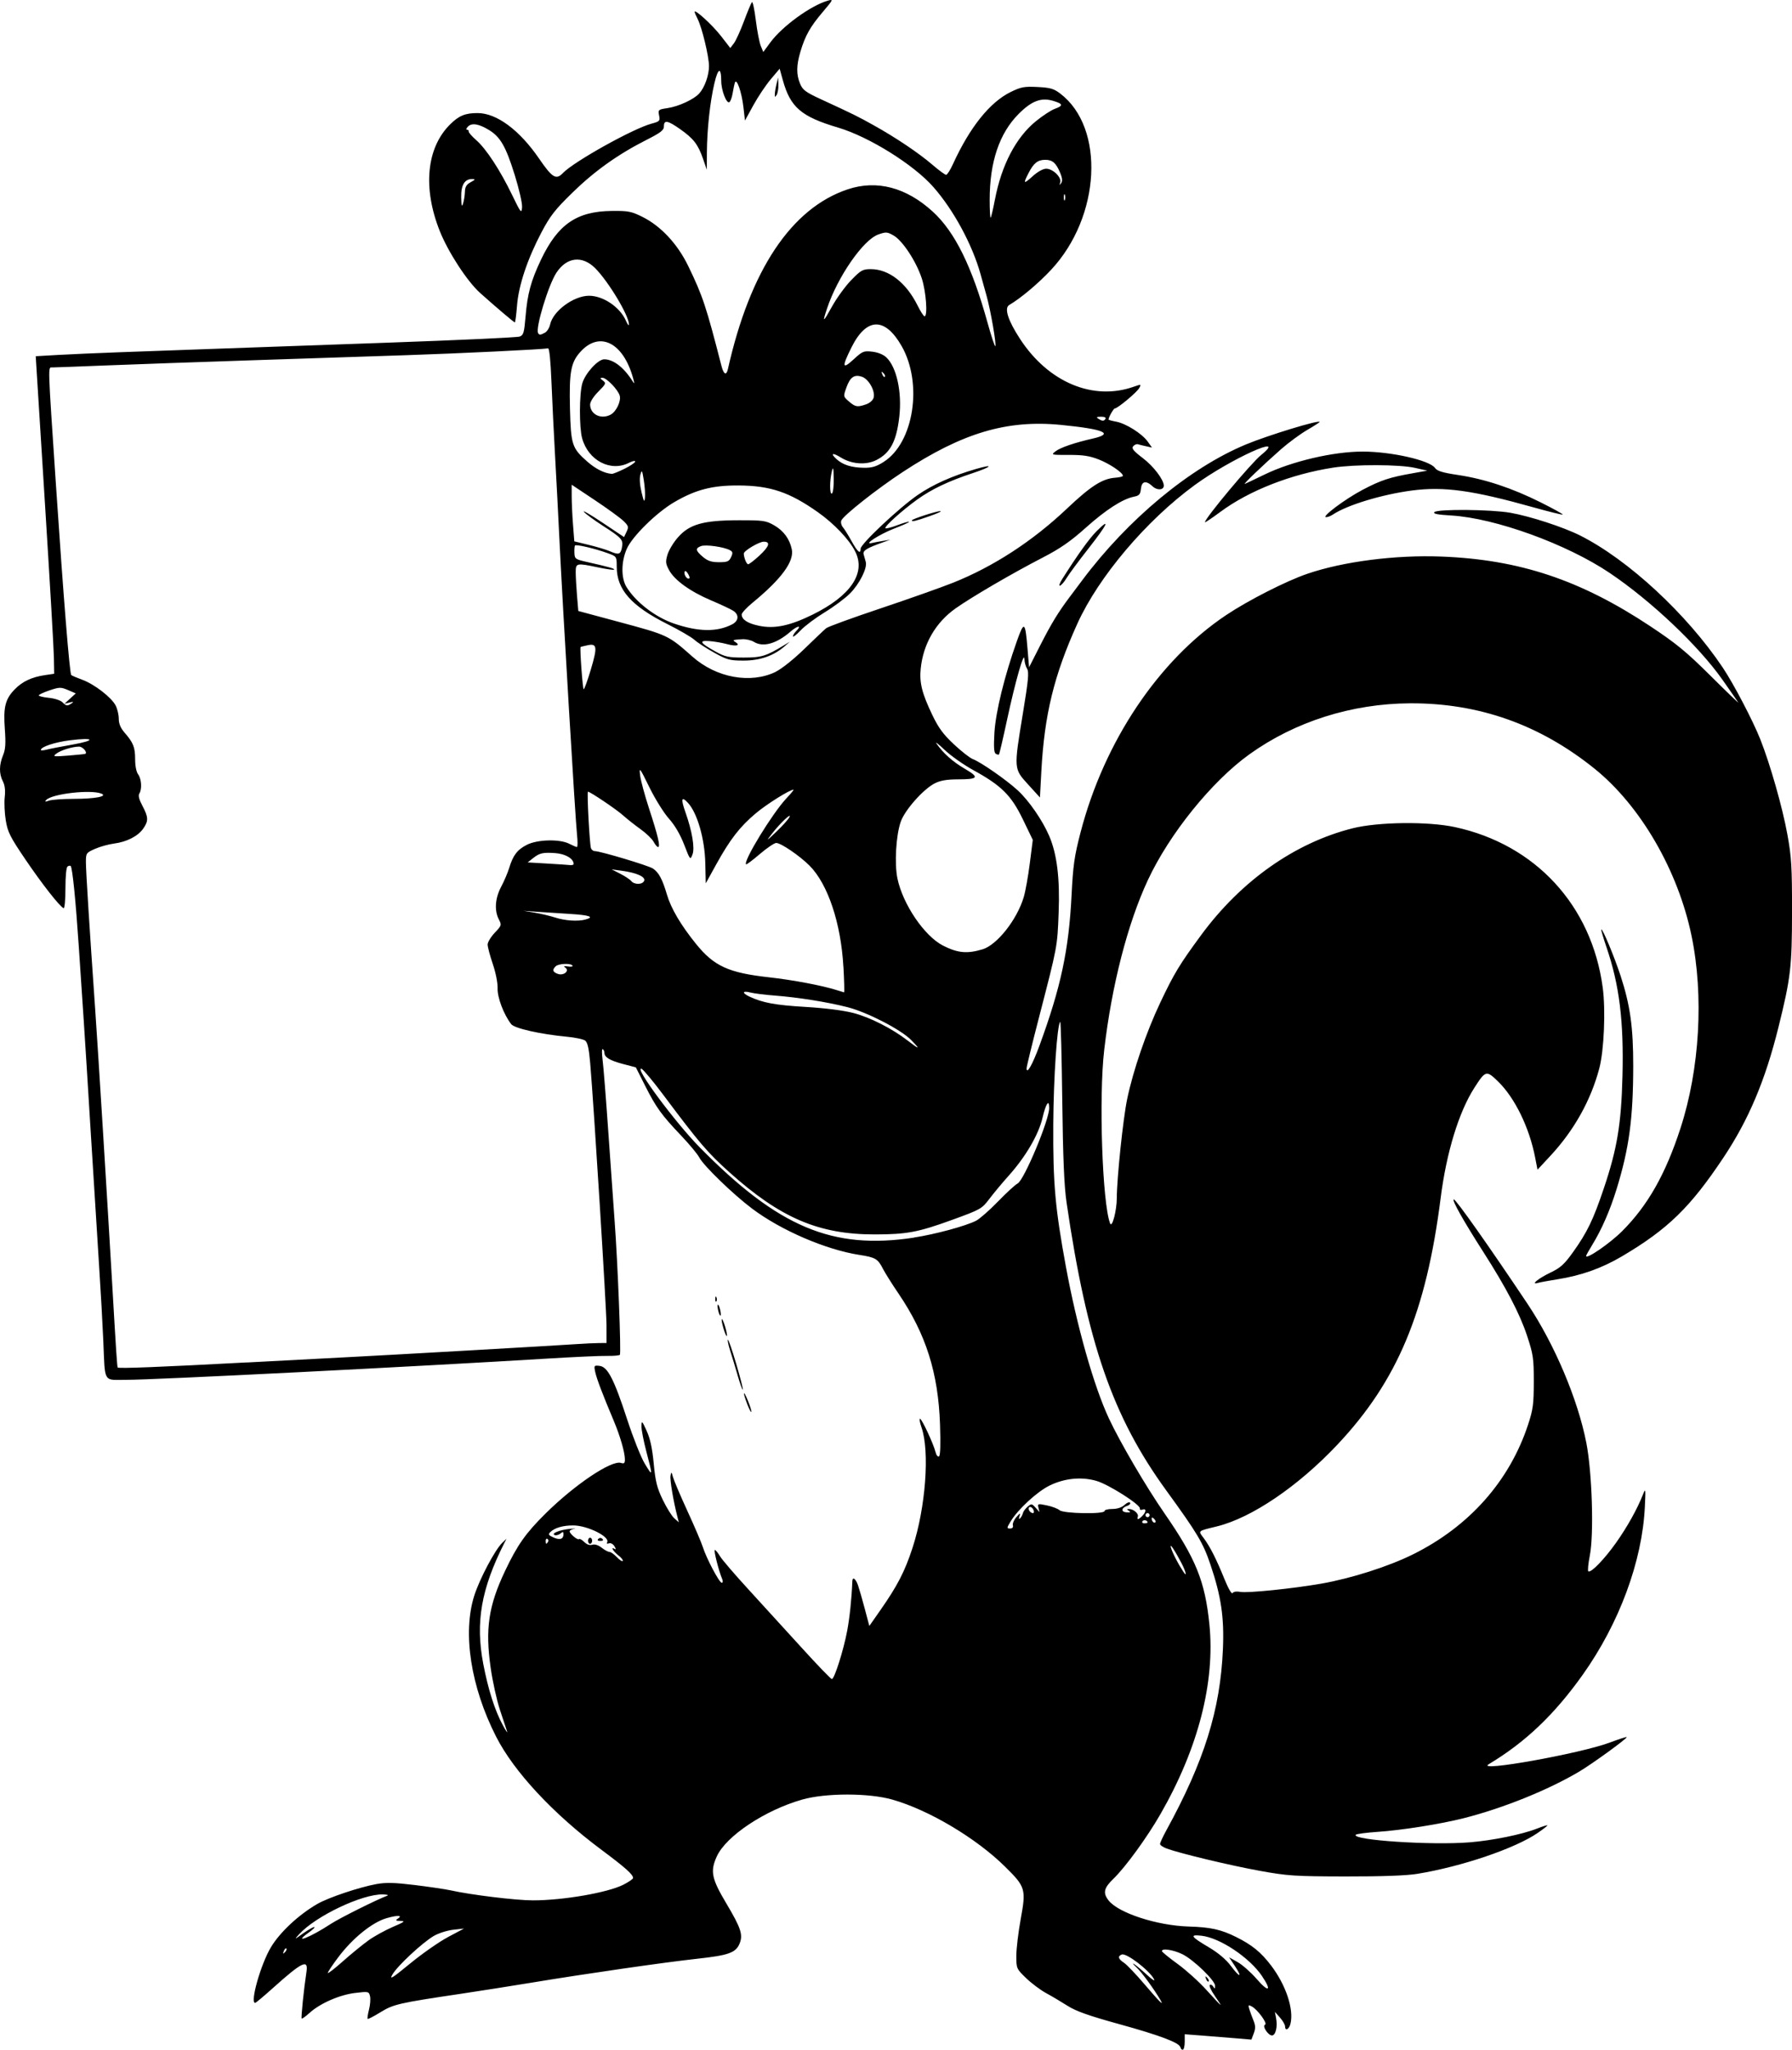 <?xml version="1.0" encoding="UTF-8" standalone="no"?>
<!-- Created with Inkscape (http://www.inkscape.org/) -->

<svg
   width="56.825mm"
   height="65.008mm"
   viewBox="0 0 56.825 65.008"
   version="1.1"
   id="svg2632"
   xml:space="preserve"
   inkscape:version="1.2 (dc2aedaf03, 2022-05-15)"
   sodipodi:docname="Cartoon skunk holding blank sign.svg"
   xmlns:inkscape="http://www.inkscape.org/namespaces/inkscape"
   xmlns:sodipodi="http://sodipodi.sourceforge.net/DTD/sodipodi-0.dtd"
   xmlns="http://www.w3.org/2000/svg"
   xmlns:svg="http://www.w3.org/2000/svg"
   xmlns:rdf="http://www.w3.org/1999/02/22-rdf-syntax-ns#"
   xmlns:cc="http://creativecommons.org/ns#"
   xmlns:dc="http://purl.org/dc/elements/1.1/"><title
     id="title2652">Cartoon skunk holding blank sign</title><sodipodi:namedview
     id="namedview2634"
     pagecolor="#ffffff"
     bordercolor="#666666"
     borderopacity="1.0"
     inkscape:showpageshadow="2"
     inkscape:pageopacity="0.0"
     inkscape:pagecheckerboard="0"
     inkscape:deskcolor="#d1d1d1"
     inkscape:document-units="mm"
     showgrid="false"
     inkscape:zoom="0.69041105"
     inkscape:cx="433.07534"
     inkscape:cy="587.33127"
     inkscape:window-width="1920"
     inkscape:window-height="991"
     inkscape:window-x="-9"
     inkscape:window-y="-9"
     inkscape:window-maximized="1"
     inkscape:current-layer="layer1" /><defs
     id="defs2629" /><g
     inkscape:label="Lager 1"
     inkscape:groupmode="layer"
     id="layer1"
     transform="translate(9.488,7.019)"><path
       style="fill:#000000;stroke-width:0.065"
       d="m 27.94,57.908 c 0,-0.139 -0.624,-0.377 -1.946,-0.742 -0.955,-0.263 -1.36,-0.407 -1.629,-0.578 -0.197,-0.125 -0.503,-0.307 -0.682,-0.404 -0.178,-0.097 -0.464,-0.311 -0.634,-0.476 -0.304,-0.294 -0.309,-0.306 -0.309,-0.704 0,-0.223 0.063,-0.75 0.14,-1.173 0.173,-0.945 0.152,-1.016 -0.499,-1.658 -0.918,-0.906 -2.414,-1.795 -3.573,-2.125 -0.748,-0.213 -2.112,-0.213 -2.859,-5.2e-5 -1.181,0.336 -2.411,1.155 -2.706,1.8 -0.215,0.471 -0.168,0.704 0.297,1.486 0.469,0.788 0.54,1.002 0.423,1.283 -0.119,0.288 -0.349,0.37 -1.34,0.478 -1.028,0.112 -3.535,0.474 -5.253,0.758 -0.643,0.106 -1.652,0.265 -2.242,0.353 -1.972,0.293 -2.14,0.332 -2.552,0.586 -0.209,0.129 -0.392,0.224 -0.406,0.21 -0.014,-0.014 0.006,-0.148 0.044,-0.297 0.038,-0.15 0.052,-0.341 0.031,-0.425 -0.037,-0.148 -0.051,-0.151 -0.473,-0.1 -0.494,0.059 -1.113,0.331 -1.447,0.635 -0.122,0.111 -0.233,0.19 -0.247,0.176 -0.024,-0.024 0.07,-0.944 0.153,-1.487 0.062,-0.407 -0.144,-0.307 -1.059,0.515 -0.291,0.262 -0.547,0.476 -0.569,0.476 -0.17,0 0.177,-1.226 0.501,-1.766 0.285,-0.476 0.883,-1.033 1.475,-1.374 0.349,-0.201 1.327,-0.529 1.871,-0.628 0.305,-0.055 0.571,-0.048 1.225,0.032 0.46,0.057 0.961,0.131 1.115,0.165 0.656,0.146 2.079,0.32 2.62,0.32 0.958,0 2.371,-0.244 2.868,-0.496 0.17,-0.086 0.309,-0.182 0.309,-0.213 0,-0.112 -0.239,-0.325 -1.018,-0.906 C 8.046,50.492 6.808,49.161 6.244,48.052 5.44,46.475 5.175,44.765 5.551,43.582 5.719,43.052 6.208,42.128 6.439,41.905 l 0.135,-0.13 -0.066,0.13 c -0.738,1.458 -0.924,2.522 -0.672,3.838 0.157,0.82 0.367,1.477 0.621,1.947 0.096,0.178 0.157,0.266 0.134,0.194 C 6.567,47.812 6.466,47.505 6.365,47.202 6.264,46.898 6.132,46.298 6.071,45.869 5.895,44.637 6.004,43.901 6.525,42.803 c 0.391,-0.826 0.655,-1.201 1.282,-1.822 0.93,-0.921 2.096,-1.704 2.396,-1.609 0.1,0.032 0.126,0.009 0.125,-0.111 C 10.327,39.037 10.176,38.515 9.975,38.038 9.622,37.201 9.432,36.702 9.387,36.49 c -0.044,-0.208 -0.039,-0.215 0.139,-0.195 0.256,0.029 0.457,0.42 0.876,1.704 0.185,0.568 0.435,1.195 0.554,1.393 0.259,0.43 0.261,0.414 0.053,-0.376 -0.089,-0.338 -0.159,-0.703 -0.156,-0.812 0.005,-0.184 0.017,-0.173 0.164,0.15 0.112,0.245 0.179,0.553 0.225,1.04 0.055,0.573 0.104,0.77 0.288,1.15 0.122,0.252 0.286,0.516 0.365,0.585 l 0.143,0.126 -0.042,-0.162 c -0.127,-0.487 -0.245,-1.181 -0.222,-1.312 0.024,-0.139 0.03,-0.135 0.08,0.045 0.03,0.107 0.235,0.59 0.457,1.072 0.222,0.483 0.44,0.994 0.486,1.137 0.115,0.363 0.524,1.137 0.601,1.137 0.036,0 0.043,-0.05 0.016,-0.114 -0.109,-0.256 -0.279,-0.926 -0.235,-0.926 0.026,0 0.099,0.089 0.164,0.198 0.064,0.109 0.473,0.585 0.908,1.059 0.435,0.474 1.194,1.306 1.687,1.849 0.493,0.543 0.922,0.988 0.953,0.988 0.08,0 0.368,-0.908 0.485,-1.527 0.08,-0.424 0.144,-1.04 0.164,-1.576 0.006,-0.154 0.107,-0.081 0.18,0.13 0.04,0.116 0.138,0.454 0.216,0.75 l 0.143,0.539 0.354,-0.507 c 0.538,-0.77 0.771,-1.221 1.015,-1.969 0.417,-1.277 0.55,-3.059 0.286,-3.818 -0.053,-0.152 -0.075,-0.276 -0.048,-0.276 0.057,0 0.43,0.801 0.492,1.056 0.024,0.098 0.073,0.16 0.11,0.137 0.043,-0.027 0.054,-0.387 0.032,-1.023 C 20.263,36.513 19.873,35.284 19.009,34.009 18.802,33.705 18.581,33.352 18.515,33.225 18.348,32.898 18.277,32.855 17.767,32.776 16.697,32.61 15.278,31.998 14.358,31.305 13.756,30.852 12.824,29.949 12.687,29.687 12.632,29.58 12.377,29.273 12.123,29.005 11.489,28.339 11.319,28.104 10.973,27.419 l -0.298,-0.591 -0.398,-0.104 C 9.855,26.614 9.679,26.509 9.679,26.369 c 0,-0.047 -0.024,-0.101 -0.054,-0.119 -0.03,-0.018 -0.032,0.134 -0.005,0.337 0.027,0.204 0.11,1.248 0.184,2.32 0.074,1.072 0.163,2.33 0.198,2.794 0.099,1.334 0.212,4.198 0.166,4.243 -0.023,0.023 -0.208,0.038 -0.412,0.034 -0.204,-0.004 -1.043,0.034 -1.865,0.084 -4.21,0.257 -12.472,0.675 -13.37,0.675 -0.749,7.37e-4 -0.675,0.126 -0.733,-1.234 -0.022,-0.518 -0.082,-1.586 -0.133,-2.372 -0.051,-0.786 -0.167,-2.642 -0.258,-4.123 -0.09,-1.481 -0.193,-3.119 -0.228,-3.639 -0.035,-0.52 -0.107,-1.604 -0.161,-2.408 -0.096,-1.437 -0.2,-2.464 -0.255,-2.519 -0.015,-0.015 -0.059,-0.009 -0.097,0.015 -0.042,0.026 -0.069,0.303 -0.069,0.694 0,0.358 -0.026,0.642 -0.057,0.63 -0.119,-0.045 -0.685,-0.767 -1.215,-1.549 -0.483,-0.713 -0.559,-0.864 -0.62,-1.235 -0.038,-0.232 -0.053,-0.565 -0.033,-0.739 0.024,-0.213 0.005,-0.376 -0.059,-0.5 -0.123,-0.237 -0.121,-0.523 0.005,-0.825 0.078,-0.188 0.091,-0.369 0.057,-0.833 -0.051,-0.695 0.013,-0.95 0.316,-1.261 0.241,-0.248 0.541,-0.388 0.957,-0.449 l 0.292,-0.043 -0.009,-0.518 C -7.784,13.544 -7.909,11.395 -8.056,9.054 -8.203,6.713 -8.331,4.68 -8.339,4.537 l -0.016,-0.26 0.715,-0.041 c 0.393,-0.022 1.256,-0.06 1.917,-0.084 0.661,-0.024 1.948,-0.07 2.859,-0.103 C -1.952,4.017 0.607,3.925 2.823,3.847 5.039,3.769 6.914,3.682 6.99,3.654 7.111,3.611 7.134,3.534 7.176,3.034 7.238,2.29 7.347,1.888 7.672,1.206 8.203,0.094 8.801,-0.317 9.906,-0.33 c 0.526,-0.006 0.624,0.013 0.975,0.187 0.588,0.293 1.114,0.857 1.455,1.56 0.458,0.945 0.569,1.278 1.054,3.168 0.071,0.275 0.156,0.315 0.205,0.097 0.703,-3.136 2.011,-5.099 3.798,-5.697 0.921,-0.308 1.857,-0.063 2.698,0.708 0.705,0.646 1.242,1.738 1.741,3.538 0.116,0.417 0.224,0.744 0.241,0.727 C 22.116,3.918 21.924,2.814 21.796,2.36 21.741,2.164 21.655,1.857 21.606,1.678 21.346,0.741 20.751,-0.36 20.109,-1.089 19.485,-1.799 18.066,-2.683 17.088,-2.973 15.921,-3.319 15.576,-3.614 15.337,-4.473 l -0.102,-0.367 -0.283,0.335 c -0.155,0.184 -0.403,0.554 -0.55,0.822 l -0.267,0.487 -0.049,-0.428 c -0.054,-0.471 -0.216,-0.936 -0.27,-0.775 -0.018,0.054 -0.05,0.206 -0.072,0.339 -0.022,0.133 -0.069,0.259 -0.104,0.281 -0.09,0.056 -0.256,-0.374 -0.257,-0.666 -0.002,-0.458 -0.101,-0.428 -0.217,0.067 -0.139,0.588 -0.233,1.46 -0.238,2.189 l -0.003,0.552 -0.12,-0.348 c -0.157,-0.453 -0.3,-0.639 -0.721,-0.936 -0.401,-0.282 -0.519,-0.303 -0.519,-0.093 0,0.124 -0.099,0.201 -0.557,0.433 -0.898,0.455 -1.64,0.984 -2.341,1.668 C 8.112,-0.372 7.958,-0.174 7.681,0.351 7.234,1.2 6.955,2.037 6.906,2.682 6.883,2.97 6.853,3.205 6.838,3.205 6.81,3.205 6.246,2.727 5.74,2.274 5.33,1.908 4.725,0.98 4.457,0.307 3.914,-1.056 4.035,-2.324 4.779,-3.068 c 0.284,-0.284 0.485,-0.367 0.883,-0.365 0.604,0.003 1.327,0.541 1.95,1.451 0.412,0.602 0.536,0.676 0.75,0.451 0.341,-0.359 2.221,-1.408 2.807,-1.566 0.263,-0.071 0.278,-0.087 0.243,-0.262 -0.036,-0.18 -0.027,-0.188 0.269,-0.232 0.345,-0.05 0.835,-0.276 1.002,-0.462 0.174,-0.192 0.311,-0.576 0.311,-0.869 0,-0.306 -0.223,-1.232 -0.362,-1.5 -0.051,-0.099 -0.093,-0.199 -0.093,-0.221 0,-0.099 0.569,0.422 0.837,0.768 l 0.294,0.379 0.114,-0.15 c 0.063,-0.082 0.207,-0.398 0.32,-0.702 0.113,-0.304 0.227,-0.575 0.252,-0.603 0.025,-0.028 0.08,0.229 0.123,0.571 0.042,0.342 0.113,0.709 0.157,0.816 l 0.08,0.194 0.227,-0.308 c 0.377,-0.51 1.279,-1.165 1.819,-1.32 0.182,-0.052 0.174,-0.036 -0.162,0.361 -0.399,0.47 -0.556,0.751 -0.707,1.259 -0.13,0.438 -0.132,0.722 -0.009,1.017 0.082,0.196 0.177,0.266 0.666,0.492 1.036,0.478 1.151,0.534 1.675,0.827 0.706,0.394 1.42,0.875 1.861,1.253 0.201,0.173 0.394,0.314 0.428,0.314 0.034,0 0.132,-0.154 0.217,-0.341 0.534,-1.168 1.171,-1.963 1.831,-2.286 0.327,-0.16 0.431,-0.179 0.851,-0.158 0.404,0.02 0.516,0.053 0.72,0.208 1.428,1.089 1.282,3.905 -0.29,5.588 -0.401,0.43 -0.966,0.905 -1.327,1.116 -0.167,0.097 -0.042,0.49 0.344,1.08 0.897,1.373 2.313,1.967 3.601,1.513 0.237,-0.083 0.243,-0.082 0.177,0.041 -0.07,0.132 -0.687,0.647 -0.774,0.647 -0.041,0 -0.2,0.281 -0.2,0.353 0,0.012 0.11,0.042 0.244,0.067 0.307,0.056 0.821,0.38 0.998,0.63 l 0.136,0.191 -0.185,-0.041 c -0.102,-0.022 -0.22,-0.051 -0.262,-0.064 -0.042,-0.013 -0.109,0.016 -0.149,0.064 -0.057,0.068 0.009,0.149 0.303,0.373 0.341,0.259 0.665,0.684 0.668,0.874 0.002,0.144 -0.212,0.159 -0.354,0.025 -0.211,-0.198 -0.347,-0.169 -0.372,0.077 -0.017,0.174 -0.053,0.216 -0.219,0.249 -0.365,0.074 -0.892,0.414 -1.532,0.987 -0.484,0.433 -0.807,0.657 -1.368,0.947 -0.968,0.5 -2.259,1.254 -2.764,1.613 -0.627,0.446 -1.019,1.122 -1.099,1.899 -0.047,0.449 0.038,0.79 0.368,1.478 0.195,0.408 0.349,0.617 0.685,0.93 0.238,0.223 0.506,0.433 0.597,0.467 0.259,0.099 1.048,0.647 1.422,0.988 0.354,0.323 0.789,0.953 1.002,1.45 0.246,0.574 0.341,1.341 0.299,2.43 -0.041,1.087 -0.035,1.053 -0.62,3.314 -0.218,0.84 -0.396,1.57 -0.396,1.622 -0.002,0.216 0.186,-0.112 0.406,-0.713 0.681,-1.855 0.933,-3.037 1.02,-4.777 0.047,-0.94 0.089,-1.236 0.283,-1.982 0.75,-2.889 2.473,-5.463 4.619,-6.898 0.703,-0.47 1.9,-1.079 2.575,-1.31 1.138,-0.389 2.79,-0.602 4.247,-0.546 2.47,0.094 4.406,0.738 6.613,2.2 0.837,0.555 1.151,0.812 1.921,1.577 0.506,0.503 0.903,0.885 0.882,0.85 -0.021,-0.036 -0.244,-0.357 -0.496,-0.715 -0.762,-1.083 -2.262,-2.504 -3.58,-3.392 -1.362,-0.917 -3.631,-1.74 -5.024,-1.822 -0.444,-0.026 -0.586,-0.055 -0.533,-0.108 0.101,-0.101 1.791,-0.086 2.405,0.021 0.625,0.109 1.683,0.454 2.216,0.722 1.527,0.77 3.38,2.486 4.522,4.189 0.344,0.513 0.951,1.672 1.189,2.271 0.314,0.791 0.705,2.164 0.861,3.026 0.128,0.705 0.147,1.028 0.146,2.437 -0.002,1.763 -0.042,2.104 -0.431,3.672 -0.418,1.684 -0.944,2.93 -1.742,4.129 -1.053,1.581 -1.764,2.273 -3.217,3.132 -0.639,0.378 -1.29,0.61 -2.049,0.73 -0.268,0.042 -0.546,0.094 -0.617,0.114 -0.252,0.072 0.009,-0.142 0.402,-0.33 0.311,-0.149 0.435,-0.261 0.711,-0.647 0.448,-0.628 0.641,-1.026 0.977,-2.027 0.421,-1.251 0.551,-2.037 0.589,-3.555 0.044,-1.743 -0.098,-2.888 -0.504,-4.078 -0.103,-0.302 -0.179,-0.559 -0.168,-0.57 0.039,-0.039 0.415,0.866 0.615,1.477 0.302,0.927 0.399,1.62 0.398,2.852 -0.002,1.662 -0.129,2.605 -0.524,3.892 -0.21,0.684 -0.476,1.293 -0.778,1.785 -0.105,0.171 -0.192,0.327 -0.192,0.347 0,0.12 0.756,-0.4 1.143,-0.787 0.813,-0.814 1.375,-1.804 1.849,-3.262 0.611,-1.877 0.745,-4.199 0.352,-6.1 -0.429,-2.077 -1.619,-4.128 -3.075,-5.302 -1.737,-1.4 -3.673,-2.085 -5.855,-2.074 -1.849,0.01 -3.648,0.581 -5.092,1.618 -1.191,0.855 -2.535,2.52 -3.22,3.99 -0.641,1.376 -1.145,3.335 -1.383,5.381 -0.175,1.498 -0.061,4.858 0.186,5.502 0.063,0.163 0.212,-0.402 0.213,-0.806 0.002,-0.629 0.199,-2.514 0.329,-3.137 0.187,-0.9 0.608,-2.126 1.047,-3.052 0.444,-0.936 0.611,-1.211 1.299,-2.147 1.267,-1.722 2.972,-2.924 4.8,-3.385 0.81,-0.204 2.389,-0.223 3.245,-0.039 2.557,0.551 4.341,2.488 4.689,5.09 0.096,0.716 0.042,1.986 -0.108,2.558 -0.265,1.01 -0.799,1.967 -1.549,2.774 l -0.411,0.442 -0.076,-0.39 c -0.183,-0.944 -0.64,-1.882 -1.167,-2.399 -0.377,-0.369 -0.404,-0.363 -0.76,0.193 -0.493,0.768 -0.885,2.053 -1.068,3.492 -0.46,3.628 -1.372,5.804 -3.277,7.826 -1.245,1.321 -2.715,2.318 -3.815,2.589 -0.627,0.154 -0.602,0.132 -0.424,0.37 0.201,0.269 0.4,0.66 0.663,1.309 0.12,0.296 0.227,0.48 0.254,0.437 0.028,-0.046 0.128,-0.061 0.253,-0.038 0.227,0.042 1.657,-0.104 2.556,-0.261 0.947,-0.165 2.137,-0.544 2.912,-0.929 1.781,-0.883 3.059,-2.322 3.648,-4.108 0.16,-0.486 0.182,-0.65 0.183,-1.365 4.91e-4,-0.745 -0.017,-0.866 -0.214,-1.462 -0.23,-0.697 -0.66,-1.52 -1.392,-2.664 -0.631,-0.986 -1.008,-1.657 -0.93,-1.657 0.069,0 1.11,1.475 2.339,3.314 0.855,1.28 1.594,3.026 1.863,4.404 0.184,0.941 0.244,2.899 0.111,3.575 -0.051,0.26 -0.073,0.486 -0.047,0.502 0.086,0.053 0.51,-0.386 0.881,-0.91 0.358,-0.507 0.669,-1.065 0.851,-1.527 0.084,-0.213 0.088,-0.187 0.06,0.389 -0.082,1.727 -0.812,3.698 -1.972,5.329 -0.9,1.265 -1.821,2.141 -2.98,2.835 -0.436,0.261 2.91,-0.338 3.839,-0.687 0.284,-0.107 0.526,-0.185 0.537,-0.174 0.033,0.033 -1.084,0.844 -1.508,1.096 -0.987,0.585 -2.413,1.16 -3.659,1.476 -0.737,0.187 -1.967,0.382 -2.728,0.433 -0.367,0.025 -0.682,0.067 -0.699,0.095 -0.105,0.17 2.398,0.335 3.61,0.238 0.724,-0.058 1.667,-0.25 2.137,-0.435 0.183,-0.072 0.333,-0.118 0.333,-0.103 0,0.016 -0.138,0.123 -0.307,0.239 -0.714,0.491 -2.404,1.066 -3.82,1.298 -0.343,0.056 -1.116,0.084 -2.275,0.082 -1.616,-0.003 -1.831,-0.017 -2.723,-0.179 -0.936,-0.17 -2.497,-0.543 -2.942,-0.704 -0.119,-0.043 -0.216,-0.109 -0.216,-0.146 7e-6,-0.037 0.088,-0.229 0.196,-0.426 1.204,-2.197 1.714,-3.826 1.797,-5.743 0.044,-1.014 -0.054,-1.682 -0.396,-2.694 -0.233,-0.688 -0.411,-0.987 -1.402,-2.351 -1.699,-2.339 -2.508,-4.675 -3.16,-9.131 -0.076,-0.52 -0.113,-1.403 -0.136,-3.238 -0.017,-1.387 -0.046,-2.508 -0.065,-2.49 -0.098,0.098 -0.211,1.762 -0.22,3.25 -0.011,1.872 0.059,2.661 0.402,4.524 0.348,1.89 0.886,3.785 1.362,4.804 0.355,0.76 1.181,2.17 1.765,3.013 0.993,1.434 1.285,2.156 1.422,3.52 0.184,1.836 -0.356,3.932 -1.552,6.014 -0.425,0.741 -1.112,1.685 -1.492,2.051 -0.304,0.293 -0.339,0.451 -0.152,0.688 0.313,0.398 1.537,0.796 2.54,0.826 0.695,0.021 1.021,0.093 1.501,0.331 0.504,0.25 0.789,0.482 1.108,0.901 0.476,0.626 0.732,1.397 0.616,1.858 -0.045,0.178 -0.17,0.233 -0.17,0.074 0,-0.052 -0.073,-0.176 -0.161,-0.276 l -0.161,-0.182 0.039,0.209 c 0.05,0.266 -0.017,0.539 -0.132,0.539 -0.123,0 -0.321,-0.307 -0.219,-0.341 0.091,-0.03 -0.234,-0.478 -0.42,-0.578 -0.112,-0.06 -0.121,-0.051 -0.08,0.084 0.026,0.083 0.085,0.246 0.132,0.36 0.066,0.162 0.069,0.252 0.01,0.408 l -0.075,0.199 -0.456,-0.039 c -0.251,-0.021 -0.727,-0.06 -1.058,-0.085 l -0.601,-0.046 v 0.246 c 0,0.135 -0.029,0.246 -0.065,0.246 -0.036,0 -0.065,-0.037 -0.065,-0.082 z m 1.092,-1.64 c -0.113,-0.16 -0.184,-0.313 -0.158,-0.339 0.026,-0.026 0.075,-0.005 0.108,0.048 0.05,0.079 0.061,0.075 0.061,-0.023 0.002,-0.169 -0.691,-0.836 -1.043,-1.006 -0.289,-0.139 -0.65,-0.192 -0.642,-0.094 0.002,0.027 0.226,0.21 0.497,0.406 0.271,0.197 0.683,0.569 0.917,0.829 0.233,0.259 0.433,0.471 0.444,0.471 0.011,0 -0.072,-0.131 -0.185,-0.291 z m -0.275,-0.534 c -0.035,-0.093 -0.028,-0.1 0.036,-0.036 0.044,0.044 0.064,0.097 0.044,0.117 -0.02,0.02 -0.056,-0.016 -0.081,-0.08 z m -1.441,0.68 c -0.214,-0.365 -0.601,-0.894 -0.767,-1.047 -0.11,-0.102 -0.142,-0.148 -0.071,-0.101 0.071,0.047 0.258,0.203 0.414,0.348 0.156,0.145 0.254,0.205 0.217,0.134 -0.147,-0.284 -0.877,-0.844 -1.025,-0.787 -0.137,0.053 -0.114,0.141 0.069,0.261 0.089,0.058 0.385,0.369 0.658,0.69 0.461,0.541 0.621,0.701 0.504,0.502 z m 3.215,-0.77 c -0.399,-0.589 -1.333,-1.212 -1.915,-1.278 -0.392,-0.044 -0.349,0.024 0.235,0.37 0.296,0.176 0.542,0.384 0.696,0.591 0.284,0.381 0.373,0.374 0.119,-0.008 l -0.178,-0.269 0.273,0.154 c 0.15,0.085 0.422,0.326 0.604,0.536 0.381,0.44 0.486,0.379 0.165,-0.096 z M 4.717,54.408 5.227,54.137 4.88,54.176 c -0.191,0.022 -0.469,0.111 -0.617,0.199 -0.365,0.216 -1.15,0.948 -1.306,1.218 -0.106,0.182 -0.012,0.124 0.562,-0.348 0.379,-0.311 0.918,-0.688 1.199,-0.837 z m -2.528,0.109 c 0.188,-0.134 0.539,-0.328 0.78,-0.431 0.366,-0.156 0.407,-0.188 0.244,-0.19 -0.146,-0.002 -0.171,-0.018 -0.099,-0.063 0.184,-0.116 0.023,-0.129 -0.338,-0.026 -0.458,0.13 -1.082,0.634 -1.54,1.244 -0.181,0.24 -0.329,0.463 -0.329,0.494 -2.4562e-4,0.031 0.211,-0.132 0.471,-0.363 0.259,-0.231 0.625,-0.53 0.812,-0.664 z m -2.596,0.254 c -0.02,-0.02 -0.056,0.016 -0.081,0.08 -0.035,0.093 -0.028,0.1 0.036,0.036 0.044,-0.044 0.064,-0.097 0.044,-0.117 z m 0.883,-0.681 c 0.039,0 -0.039,0.078 -0.172,0.173 -0.543,0.386 0.047,0.156 0.7,-0.274 0.272,-0.179 1.452,-0.768 1.787,-0.893 0.054,-0.02 -0.009,-0.038 -0.139,-0.041 -0.658,-0.014 -2.132,0.688 -2.655,1.264 -0.158,0.175 -0.155,0.174 0.123,-0.025 0.157,-0.112 0.318,-0.204 0.357,-0.204 z M 28.068,42.744 c -0.073,-0.192 -0.388,-0.742 -0.425,-0.742 -0.044,0 0.099,0.329 0.271,0.623 0.189,0.323 0.249,0.369 0.154,0.119 z M 10.118,42.303 C 9.947,42.166 9.863,42.013 10.009,42.103 10.048,42.127 10.043,42.09 9.997,42.016 9.95,41.94 9.875,41.901 9.819,41.923 9.762,41.944 9.74,41.932 9.764,41.892 9.871,41.72 9.147,41.356 8.692,41.354 c -0.326,-0.002 -0.596,0.077 -0.732,0.214 -0.07,0.07 -0.052,0.099 0.101,0.167 0.205,0.091 0.319,0.054 0.319,-0.102 0,-0.082 -0.018,-0.086 -0.095,-0.023 -0.052,0.043 -0.133,0.067 -0.179,0.051 -0.137,-0.046 0.144,-0.163 0.469,-0.197 0.161,-0.016 0.227,-0.017 0.146,-0.002 -0.08,0.015 -0.146,0.051 -0.146,0.078 0,0.078 0.256,0.291 0.298,0.249 0.021,-0.021 0.095,0.02 0.165,0.09 0.082,0.082 0.174,0.113 0.255,0.088 0.079,-0.025 0.191,0.01 0.298,0.094 0.094,0.074 0.206,0.134 0.248,0.134 0.043,0 0.146,0.073 0.23,0.162 0.084,0.089 0.169,0.145 0.19,0.124 0.021,-0.021 -0.043,-0.102 -0.141,-0.181 z M 9.159,41.84 c 0,-0.054 0.029,-0.097 0.065,-0.097 0.036,0 0.065,0.044 0.065,0.097 0,0.054 -0.029,0.097 -0.065,0.097 -0.036,0 -0.065,-0.044 -0.065,-0.097 z m 0.326,-0.059 c 0.042,-0.042 0.086,-0.042 0.128,0 0.042,0.042 0.02,0.064 -0.064,0.064 -0.084,0 -0.106,-0.022 -0.064,-0.064 z m -1.596,0.096 c 0.021,-0.033 0.013,-0.076 -0.018,-0.095 -0.03,-0.019 -0.055,0.008 -0.055,0.06 0,0.11 0.02,0.119 0.073,0.034 z m 14.741,-0.526 c -0.015,-0.057 0.036,-0.175 0.113,-0.262 0.12,-0.136 0.134,-0.14 0.098,-0.029 -0.028,0.086 -0.02,0.108 0.022,0.065 0.035,-0.036 0.074,-0.108 0.085,-0.16 0.011,-0.052 0.079,-0.144 0.149,-0.204 0.121,-0.103 0.135,-0.101 0.253,0.03 l 0.125,0.139 -0.033,-0.137 c -0.032,-0.13 -0.019,-0.134 0.267,-0.074 0.165,0.034 0.346,0.103 0.403,0.153 0.123,0.108 1.425,0.131 1.425,0.025 0,-0.036 0.111,-0.065 0.248,-0.065 0.157,0 0.298,-0.047 0.386,-0.129 0.076,-0.071 0.155,-0.102 0.176,-0.07 0.02,0.033 -0.019,0.077 -0.088,0.099 -0.195,0.062 -0.208,0.196 -0.021,0.207 0.119,0.007 0.139,-0.006 0.073,-0.048 -0.077,-0.049 -0.076,-0.058 0.006,-0.057 0.142,0.002 0.308,0.146 0.276,0.241 -0.037,0.11 0.018,0.102 0.141,-0.021 0.129,-0.129 0.132,-0.248 0.005,-0.2 -0.053,0.02 -0.09,0.004 -0.081,-0.036 0.025,-0.118 -0.987,-0.762 -1.374,-0.875 -0.477,-0.139 -1.014,-0.086 -1.489,0.146 -0.392,0.192 -1.001,0.752 -1.232,1.133 -0.129,0.213 -0.131,0.23 -0.022,0.23 0.075,0 0.107,-0.037 0.09,-0.104 z m 4.271,-0.092 c 0,-0.069 -0.125,-0.097 -0.162,-0.037 -0.022,0.036 0.005,0.066 0.06,0.066 0.056,0 0.101,-0.013 0.101,-0.029 z m 0.207,-0.115 c -0.047,-0.047 -0.077,-0.05 -0.077,-0.01 0,0.087 0.077,0.164 0.12,0.12 0.018,-0.018 -9.82e-4,-0.068 -0.043,-0.11 z m -0.142,-0.116 c 0,-0.036 -0.029,-0.065 -0.065,-0.065 -0.036,0 -0.065,0.029 -0.065,0.065 0,0.036 0.029,0.065 0.065,0.065 0.036,0 0.065,-0.029 0.065,-0.065 z M 23.285,40.865 c -0.04,-0.103 -0.153,-0.135 -0.153,-0.043 0,0.069 0.071,0.141 0.139,0.141 0.029,0 0.035,-0.044 0.015,-0.097 z M -1.661,36.187 c 1.072,-0.058 2.491,-0.132 3.152,-0.166 1.321,-0.067 6.587,-0.367 7.311,-0.417 0.25,-0.017 0.565,-0.032 0.699,-0.033 l 0.244,-0.002 -6.878e-4,-0.569 C 9.743,34.465 9.347,28.105 9.228,26.702 9.187,26.225 9.144,26.036 9.066,25.978 9.007,25.936 8.749,25.881 8.49,25.857 7.645,25.777 6.825,25.592 6.721,25.457 6.485,25.15 6.281,24.611 6.291,24.323 c 0.006,-0.17 -0.059,-0.498 -0.153,-0.775 -0.09,-0.264 -0.163,-0.54 -0.163,-0.615 2.456e-4,-0.074 0.102,-0.242 0.226,-0.373 0.217,-0.229 0.222,-0.245 0.13,-0.422 -0.147,-0.283 -0.12,-0.674 0.073,-1.036 0.093,-0.175 0.208,-0.444 0.255,-0.598 0.122,-0.402 0.256,-0.578 0.56,-0.733 0.335,-0.171 1.044,-0.188 1.344,-0.033 0.11,0.057 0.219,0.103 0.244,0.103 0.024,0 0.026,-0.168 0.004,-0.374 C 8.755,18.956 8.359,12.302 8.25,10.061 8.216,9.346 8.155,8.177 8.115,7.462 8.074,6.747 8.023,5.68 7.999,5.09 7.973,4.432 7.932,4.022 7.892,4.028 7.682,4.063 5.076,4.189 3.408,4.244 2.335,4.279 0.113,4.353 -1.531,4.407 c -1.644,0.054 -3.706,0.128 -4.582,0.162 -0.876,0.035 -1.648,0.064 -1.715,0.064 -0.143,9.825e-4 -0.15,-0.214 0.117,3.77 0.235,3.513 0.431,5.941 0.482,5.984 0.024,0.021 0.184,0.089 0.355,0.152 0.381,0.14 0.919,0.556 1.053,0.814 0.054,0.105 0.099,0.294 0.099,0.42 0,0.158 0.057,0.294 0.185,0.442 0.278,0.32 0.334,0.463 0.334,0.847 0,0.207 0.039,0.401 0.095,0.475 0.107,0.142 0.128,0.468 0.038,0.609 -0.04,0.063 -0.008,0.189 0.098,0.389 0.193,0.362 0.196,0.482 0.022,0.727 -0.17,0.239 -0.52,0.417 -0.926,0.47 -0.173,0.023 -0.444,0.098 -0.601,0.168 -0.277,0.123 -0.287,0.136 -0.287,0.418 0,0.294 0.113,2.085 0.293,4.655 0.092,1.307 0.403,6.338 0.551,8.903 0.112,1.939 0.145,2.436 0.164,2.47 0.022,0.038 1.386,-0.016 4.093,-0.161 z M 19.492,32.225 c 0.668,-0.101 1.643,-0.365 1.972,-0.533 0.113,-0.058 0.424,-0.331 0.693,-0.608 0.268,-0.277 0.549,-0.535 0.624,-0.573 0.205,-0.105 1.001,-2.007 1.001,-2.393 0,-0.298 -0.105,-0.145 -0.211,0.309 -0.126,0.537 -0.534,1.235 -1.075,1.839 -0.196,0.218 -0.469,0.546 -0.607,0.728 -0.244,0.322 -0.276,0.34 -1.177,0.668 -1.088,0.396 -1.446,0.463 -2.464,0.464 -1.774,9.82e-4 -2.991,-0.52 -4.609,-1.973 -0.687,-0.617 -0.949,-0.923 -2.086,-2.442 -0.333,-0.445 -0.648,-0.822 -0.699,-0.838 -0.251,-0.078 1.068,1.702 1.848,2.494 2.494,2.532 4.206,3.253 6.791,2.861 z m -0.082,-6.259 c -0.327,-0.335 -1.397,-0.887 -2.03,-1.048 -0.644,-0.164 -1.579,-0.312 -2.307,-0.367 -0.304,-0.023 -0.647,-0.066 -0.764,-0.096 -0.258,-0.066 -0.278,0.013 -0.032,0.129 0.416,0.196 0.82,0.271 1.771,0.327 0.614,0.036 1.207,0.111 1.517,0.191 0.533,0.137 1.234,0.493 1.732,0.879 0.378,0.292 0.409,0.288 0.112,-0.015 z m -2.154,-2.329 C 17.179,22.255 16.763,21.012 16.181,20.43 15.867,20.116 15.274,19.712 15.127,19.712 c -0.061,0 -0.295,0.159 -0.521,0.352 -0.226,0.194 -0.422,0.341 -0.436,0.326 -0.096,-0.096 0.835,-1.619 1.279,-2.092 0.143,-0.152 0.245,-0.276 0.227,-0.276 -0.119,0 -0.849,0.457 -1.194,0.747 -0.508,0.427 -0.817,0.826 -1.255,1.617 l -0.335,0.607 -0.015,-0.645 c -0.017,-0.761 -0.252,-1.58 -0.544,-1.901 -0.212,-0.232 -0.238,-0.139 -0.083,0.298 0.21,0.596 0.299,1.128 0.222,1.329 -0.072,0.188 -0.074,0.186 -0.266,-0.311 -0.126,-0.325 -0.296,-0.614 -0.483,-0.823 -0.159,-0.177 -0.438,-0.625 -0.619,-0.994 -0.307,-0.627 -0.327,-0.652 -0.294,-0.379 0.019,0.161 0.15,0.643 0.29,1.072 0.279,0.852 0.36,1.202 0.28,1.202 -0.029,0 -0.093,-0.075 -0.142,-0.167 -0.049,-0.092 -0.237,-0.272 -0.417,-0.401 -0.18,-0.129 -0.43,-0.326 -0.555,-0.439 -0.205,-0.185 -1.041,-0.748 -1.109,-0.748 -0.038,0 0.052,1.681 0.096,1.795 0.019,0.049 0.073,0.09 0.121,0.09 0.174,0 1.697,0.456 1.843,0.552 0.183,0.12 0.302,0.341 0.442,0.82 0.128,0.441 0.44,0.971 0.924,1.57 0.571,0.706 1.029,0.916 2.311,1.059 0.766,0.085 1.694,0.261 2.163,0.41 0.107,0.034 0.207,0.065 0.221,0.068 0.014,0.003 0.005,-0.363 -0.02,-0.813 z m -8.817,0.028 c -0.067,-0.047 -0.045,-0.057 0.085,-0.036 0.097,0.015 0.161,0.003 0.142,-0.027 -0.052,-0.083 -0.444,-0.067 -0.534,0.022 -0.114,0.114 -0.096,0.179 0.066,0.239 0.188,0.069 0.387,-0.096 0.24,-0.198 z M 21.669,23.085 c 0.46,-0.139 1.09,-0.937 1.305,-1.651 0.054,-0.179 0.141,-0.661 0.193,-1.072 l 0.095,-0.747 -0.316,-0.654 c -0.369,-0.762 -0.679,-1.069 -1.573,-1.56 -0.301,-0.165 -0.707,-0.451 -0.902,-0.636 -0.195,-0.184 -0.313,-0.277 -0.263,-0.205 0.214,0.308 0.513,0.574 0.892,0.796 0.481,0.281 0.443,0.339 -0.229,0.34 -0.339,7.37e-4 -0.544,0.037 -0.72,0.127 -0.362,0.185 -0.948,0.847 -1.077,1.218 -0.15,0.432 -0.202,1.329 -0.104,1.798 0.171,0.82 0.855,1.827 1.447,2.129 0.463,0.236 0.765,0.264 1.252,0.117 z M 9.078,22.14 c 0.296,-0.079 0.13,-0.14 -0.487,-0.177 -0.348,-0.021 -0.824,-0.052 -1.056,-0.069 l -0.422,-0.031 0.357,0.06 c 0.197,0.033 0.489,0.103 0.65,0.155 0.311,0.1 0.718,0.127 0.959,0.062 z M 10.939,20.911 c 0.048,-0.125 -0.24,-0.254 -0.707,-0.317 l -0.325,-0.044 0.272,0.138 c 0.15,0.076 0.307,0.18 0.349,0.231 0.102,0.123 0.362,0.118 0.411,-0.008 z M 8.703,20.378 c -0.003,-0.169 -0.261,-0.321 -0.584,-0.344 -0.383,-0.027 -0.495,-0.003 -0.689,0.149 l -0.186,0.146 0.616,0.036 c 0.339,0.02 0.668,0.042 0.73,0.049 0.063,0.007 0.113,-0.009 0.113,-0.036 z m 6.838,-1.478 c 0.096,-0.181 -0.293,0.186 -0.551,0.52 -0.191,0.248 -0.185,0.246 0.141,-0.065 0.188,-0.179 0.372,-0.383 0.41,-0.455 z M -7.153,18.314 c 0.682,-2.46e-4 1.099,-0.081 0.875,-0.168 -0.34,-0.133 -1.558,0.008 -1.742,0.201 -0.059,0.062 -0.04,0.067 0.087,0.023 0.089,-0.031 0.44,-0.056 0.78,-0.056 z m 0.375,-1.429 c 0.066,-0.054 -0.09,-0.228 -0.203,-0.228 -0.213,4.91e-4 -0.585,0.117 -0.727,0.227 -0.115,0.09 -0.08,0.095 0.393,0.057 0.286,-0.023 0.528,-0.048 0.538,-0.056 z m -0.408,-0.293 c 0.76,-0.134 0.696,-0.233 -0.087,-0.135 -0.477,0.06 -0.92,0.207 -0.92,0.306 0,0.021 0.08,0.017 0.179,-0.009 0.098,-0.026 0.471,-0.099 0.829,-0.162 z m -0.032,-1.305 c 0.075,-0.053 0.06,-0.059 -0.065,-0.028 l -0.162,0.04 0.18,-0.165 0.18,-0.165 -0.245,-0.105 c -0.228,-0.097 -0.27,-0.097 -0.587,0.009 -0.188,0.063 -0.341,0.135 -0.341,0.16 0,0.025 0.144,0.06 0.32,0.077 0.176,0.017 0.368,0.079 0.427,0.138 0.125,0.125 0.161,0.13 0.293,0.037 z M 9.246,14.218 c 0.216,-0.724 0.2,-0.84 -0.103,-0.775 -0.116,0.025 -0.215,0.049 -0.22,0.054 -0.03,0.031 0.066,1.341 0.098,1.341 0.022,-1.3e-4 0.123,-0.279 0.225,-0.62 z m 5.861,0.067 c 0.189,-0.091 0.573,-0.397 0.913,-0.728 0.323,-0.314 0.634,-0.609 0.692,-0.656 0.058,-0.047 0.832,-0.329 1.719,-0.626 0.887,-0.297 1.92,-0.663 2.295,-0.812 1.281,-0.509 2.532,-1.323 3.618,-2.352 0.757,-0.717 1.123,-0.952 1.534,-0.981 0.133,-0.01 0.242,-0.037 0.242,-0.06 2.46e-4,-0.099 -0.414,-0.38 -0.762,-0.517 -0.292,-0.115 -0.502,-0.148 -0.95,-0.146 -0.567,0.002 -0.573,1.948e-4 -0.422,-0.116 0.154,-0.119 0.604,-0.272 1.187,-0.405 0.68,-0.155 0.346,-0.297 -1.019,-0.431 -1.714,-0.168 -3.127,0.253 -5.019,1.496 -0.818,0.537 -1.884,1.38 -1.945,1.537 -0.022,0.058 -2.45e-4,0.153 0.049,0.21 0.049,0.057 0.174,0.258 0.278,0.445 0.192,0.347 0.286,0.425 0.286,0.236 0,-0.147 1.212,-1.288 1.805,-1.698 0.483,-0.334 1.103,-0.611 1.855,-0.829 0.582,-0.168 0.507,-0.071 -0.099,0.13 -0.773,0.255 -1.306,0.509 -1.764,0.838 -0.486,0.35 -1.058,0.866 -1.011,0.912 0.019,0.019 0.189,-0.025 0.379,-0.097 0.19,-0.072 0.356,-0.12 0.37,-0.107 0.014,0.014 -0.194,0.108 -0.461,0.21 -0.466,0.178 -1.018,0.533 -0.717,0.462 0.071,-0.017 0.232,-0.047 0.357,-0.067 l 0.227,-0.037 -0.195,0.069 c -0.55,0.194 -0.685,0.275 -0.651,0.395 0.018,0.066 0.049,0.174 0.068,0.241 0.054,0.193 -0.199,0.697 -0.502,1.001 -0.153,0.153 -0.513,0.421 -0.799,0.595 -0.286,0.174 -0.63,0.431 -0.764,0.573 -0.134,0.141 -0.244,0.227 -0.244,0.191 0,-0.036 0.047,-0.113 0.105,-0.171 0.191,-0.191 0.043,-0.176 -0.18,0.018 -0.442,0.385 -0.871,0.507 -1.16,0.329 -0.089,-0.055 -0.258,-0.094 -0.374,-0.086 -0.305,0.02 -0.319,0.025 -0.213,0.092 0.17,0.108 0.022,0.143 -0.268,0.064 -0.156,-0.042 -0.409,-0.086 -0.563,-0.097 -0.346,-0.024 -0.297,0.059 0.198,0.333 0.303,0.168 0.406,0.19 0.895,0.19 0.561,0 0.705,-0.044 1.267,-0.385 l 0.195,-0.118 -0.162,0.142 c -0.348,0.304 -0.783,0.457 -1.3,0.457 -0.445,-1.97e-4 -0.527,-0.022 -0.942,-0.253 -0.25,-0.139 -0.53,-0.321 -0.622,-0.405 -0.092,-0.084 -0.48,-0.31 -0.863,-0.502 -1.139,-0.572 -1.598,-1.089 -1.601,-1.806 -0.001,-0.336 -0.002,-0.336 -0.278,-0.437 -0.416,-0.152 -1.02,-0.293 -1.048,-0.245 -0.013,0.023 -0.021,0.13 -0.016,0.238 0.008,0.184 0.031,0.2 0.398,0.283 0.685,0.154 0.891,0.212 0.861,0.243 -0.016,0.016 -0.24,-0.015 -0.498,-0.069 -0.7,-0.147 -0.72,-0.143 -0.72,0.152 0,0.138 0.019,0.47 0.041,0.739 l 0.041,0.489 1.275,0.343 c 1.578,0.425 1.574,0.423 2.348,1.108 0.754,0.667 1.835,0.865 2.633,0.481 z m 4.32,-4.802 c 0,-0.042 0.794,-0.299 0.906,-0.294 0.056,0.003 -0.102,0.076 -0.35,0.162 -0.448,0.157 -0.556,0.182 -0.556,0.131 z m -5.703,3.3 c 0.218,-0.112 0.233,-0.312 0.032,-0.438 -0.08,-0.051 -0.395,-0.198 -0.699,-0.327 -0.659,-0.28 -1.156,-0.638 -1.329,-0.959 -0.11,-0.204 -0.116,-0.267 -0.049,-0.492 0.043,-0.142 0.192,-0.389 0.333,-0.548 0.365,-0.415 0.804,-0.538 1.921,-0.54 0.781,-0.001 0.867,0.011 1.125,0.159 0.301,0.172 0.493,0.432 0.562,0.761 0.081,0.385 -0.327,0.941 -1.249,1.699 -0.187,0.154 -0.34,0.32 -0.34,0.369 0,0.16 0.188,0.283 0.549,0.358 0.495,0.103 0.977,0.002 1.701,-0.354 1.21,-0.596 1.697,-1.32 1.349,-2.004 C 17.439,10.087 16.959,9.584 16.443,9.22 15.543,8.586 14.938,8.382 13.936,8.376 13.1,8.371 12.571,8.508 11.891,8.906 11.333,9.232 10.563,9.988 10.389,10.382 c -0.182,0.412 -0.186,0.932 -0.008,1.218 0.3,0.483 0.915,0.954 1.507,1.156 0.773,0.263 1.359,0.272 1.836,0.026 z m -1.384,-1.589 c -0.04,-0.075 -0.088,-0.12 -0.108,-0.1 -0.054,0.054 0.032,0.236 0.111,0.236 0.048,0 0.047,-0.042 -0.003,-0.136 z m 2.246,-0.588 c 0.321,-0.296 0.369,-0.447 0.144,-0.447 -0.148,0 -0.633,0.289 -0.632,0.376 0.003,0.133 0.087,0.339 0.138,0.339 0.032,0 0.19,-0.121 0.35,-0.268 z m -0.891,0.042 c 0.061,-0.135 0.055,-0.171 -0.04,-0.222 -0.192,-0.103 -0.763,-0.183 -0.912,-0.128 -0.19,0.07 -0.177,0.144 0.059,0.343 0.154,0.129 0.271,0.168 0.509,0.168 0.266,0 0.32,-0.022 0.383,-0.161 z m -3.464,-0.296 c 0.055,-0.251 0.006,-0.308 -0.611,-0.704 C 9.345,9.471 9.078,9.274 9.026,9.211 8.974,9.148 9.24,9.302 9.616,9.554 l 0.685,0.458 0.08,-0.169 c 0.072,-0.152 0.062,-0.186 -0.1,-0.343 -0.099,-0.096 -0.508,-0.393 -0.91,-0.661 l -0.731,-0.487 4.913e-4,0.367 c 1.94e-4,0.202 0.019,0.606 0.042,0.898 l 0.041,0.531 0.462,0.113 c 0.254,0.062 0.55,0.151 0.657,0.197 0.288,0.125 0.343,0.11 0.391,-0.108 z M 10.927,8.209 C 10.874,7.882 10.865,7.867 10.818,8.037 c -0.032,0.114 -0.017,0.328 0.037,0.552 0.074,0.308 0.092,0.336 0.109,0.172 0.011,-0.107 -0.005,-0.356 -0.037,-0.552 z m 6.023,-0.053 c -0.006,-0.337 -0.019,-0.391 -0.057,-0.24 -0.076,0.297 -0.076,0.762 0,0.715 0.036,-0.022 0.062,-0.236 0.057,-0.475 z M 10.316,7.846 c 0.186,-0.093 0.338,-0.196 0.338,-0.229 0,-0.033 -0.086,-0.016 -0.192,0.038 C 9.878,7.957 9.164,7.585 8.971,6.877 8.876,6.528 8.88,5.461 8.978,5.134 9.074,4.813 9.475,4.375 9.672,4.375 c 0.289,0 0.624,0.258 0.896,0.69 0.065,0.103 0.069,0.092 0.025,-0.073 C 10.281,3.835 9.515,3.456 8.902,4.155 8.613,4.483 8.558,4.793 8.586,5.933 8.615,7.086 8.649,7.19 9.134,7.618 9.399,7.851 9.672,7.988 9.91,8.008 9.948,8.012 10.13,7.938 10.316,7.846 Z m 8.218,-0.218 c 0.956,-0.607 1.247,-2.488 0.568,-3.675 -0.528,-0.923 -1.112,-0.909 -1.585,0.036 -0.316,0.632 -0.301,0.724 0.065,0.387 0.279,-0.257 0.319,-0.274 0.589,-0.243 0.177,0.02 0.351,0.09 0.446,0.18 0.326,0.307 0.5,1.097 0.413,1.875 -0.088,0.783 -0.283,1.156 -0.726,1.381 -0.326,0.166 -0.783,0.134 -1.127,-0.079 -0.268,-0.166 -0.345,-0.137 -0.138,0.051 0.199,0.181 0.473,0.268 0.864,0.274 0.258,0.004 0.394,-0.036 0.63,-0.186 z m 7.035,-1.368 c 0.023,-0.038 -0.037,-0.065 -0.142,-0.064 -0.142,7.614e-4 -0.161,0.015 -0.085,0.064 0.125,0.081 0.178,0.081 0.227,0 z M 9.878,6.128 C 10.055,6.033 10.214,5.697 10.163,5.525 10.105,5.333 9.743,4.959 9.618,4.962 c -0.085,0.002 -0.083,0.016 0.014,0.089 0.106,0.081 0.095,0.106 -0.146,0.348 -0.152,0.152 -0.261,0.323 -0.261,0.41 0,0.314 0.347,0.484 0.653,0.32 z M 17.981,5.801 C 18.095,5.761 18.195,5.671 18.216,5.59 18.271,5.38 18.061,5.004 17.848,4.93 c -0.246,-0.085 -0.38,0.009 -0.5,0.35 -0.097,0.273 -0.096,0.277 0.085,0.433 0.205,0.176 0.267,0.186 0.549,0.088 z m 0.544,-0.988 c -0.064,-0.064 -0.072,-0.056 -0.036,0.036 0.024,0.064 0.061,0.1 0.081,0.08 0.02,-0.02 4.2e-5,-0.072 -0.044,-0.117 z M 7.793,3.531 C 7.86,3.495 7.933,3.377 7.957,3.269 8.051,2.841 8.704,2.36 9.192,2.36 c 0.449,0 0.982,0.362 1.17,0.795 0.051,0.117 0.093,0.169 0.094,0.115 C 10.461,2.997 9.808,1.909 9.385,1.485 8.973,1.074 8.482,1.132 8.155,1.631 7.899,2.022 7.484,3.396 7.576,3.545 c 0.04,0.065 0.072,0.063 0.217,-0.015 z m 9.711,-1.666 c 0.307,-0.317 0.364,-0.349 0.622,-0.349 0.572,0 1.123,0.429 1.483,1.154 0.093,0.188 0.192,0.341 0.221,0.341 0.105,0 0.048,-0.788 -0.088,-1.201 C 19.566,1.271 19.134,0.614 18.85,0.45 18.648,0.334 18.607,0.331 18.365,0.416 17.885,0.584 17.069,1.763 16.736,2.769 16.582,3.232 16.608,3.22 16.9,2.693 17.047,2.429 17.318,2.056 17.504,1.864 Z m 4.558,-2.555 c 0.207,-1.091 0.665,-1.969 1.296,-2.483 0.214,-0.175 0.485,-0.352 0.601,-0.394 0.278,-0.101 0.266,-0.159 -0.049,-0.253 -0.382,-0.115 -0.683,-0.001 -1.096,0.413 -0.612,0.614 -0.919,1.523 -0.919,2.723 0,0.329 0.014,0.584 0.032,0.567 0.017,-0.017 0.078,-0.275 0.134,-0.572 z M 6.825,-1.498 C 6.552,-2.372 6.379,-2.674 6.025,-2.892 5.702,-3.091 5.477,-3.13 5.355,-3.008 c -0.057,0.057 -0.073,0.104 -0.034,0.104 0.038,0 0.062,0.023 0.053,0.052 -0.009,0.029 0.099,0.153 0.239,0.276 0.317,0.278 0.759,0.954 1.142,1.747 0.273,0.565 0.294,0.591 0.312,0.386 0.011,-0.124 -0.094,-0.582 -0.241,-1.055 z m -1.571,0.562 c 0.005,-0.158 0.05,-0.233 0.185,-0.306 0.144,-0.078 0.154,-0.097 0.054,-0.1 -0.246,-0.005 -0.363,0.185 -0.356,0.576 0.005,0.28 0.018,0.326 0.059,0.201 0.029,-0.089 0.055,-0.257 0.059,-0.372 z m 19.026,0.095 c -0.018,-0.045 -0.033,-0.008 -0.033,0.081 0,0.089 0.015,0.126 0.033,0.081 0.018,-0.045 0.018,-0.118 0,-0.162 z M 24.131,-1.536 c -0.131,-0.316 -0.245,-0.415 -0.473,-0.415 -0.239,0 -0.369,0.103 -0.531,0.421 -0.178,0.348 -0.159,0.361 0.135,0.096 0.155,-0.14 0.327,-0.235 0.425,-0.235 0.213,0 0.496,0.277 0.445,0.435 -0.031,0.094 -0.025,0.099 0.029,0.023 0.047,-0.066 0.038,-0.162 -0.029,-0.325 z M 14.205,37.501 c -0.151,-0.396 -0.126,-0.471 0.029,-0.088 0.071,0.174 0.117,0.329 0.103,0.343 -0.014,0.014 -0.073,-0.101 -0.132,-0.254 z m -0.301,-0.903 c -0.076,-0.263 -0.184,-0.618 -0.239,-0.79 -0.055,-0.172 -0.087,-0.326 -0.071,-0.343 0.016,-0.016 0.135,0.328 0.264,0.765 0.129,0.437 0.223,0.806 0.209,0.82 -0.014,0.014 -0.087,-0.19 -0.164,-0.452 z m -0.45,-1.491 c -0.044,-0.147 -0.068,-0.279 -0.053,-0.293 0.015,-0.015 0.063,0.093 0.106,0.24 0.044,0.147 0.068,0.279 0.053,0.293 -0.015,0.015 -0.063,-0.093 -0.106,-0.24 z m -0.164,-0.551 c -0.024,-0.095 -0.031,-0.186 -0.016,-0.201 0.015,-0.015 0.047,0.05 0.071,0.145 0.024,0.095 0.031,0.186 0.016,0.201 -0.015,0.015 -0.047,-0.05 -0.071,-0.145 z m -0.097,-0.391 c 0.003,-0.076 0.019,-0.091 0.039,-0.039 0.019,0.047 0.016,0.103 -0.005,0.125 -0.022,0.022 -0.037,-0.017 -0.034,-0.085 z M 23.115,17.859 c -0.459,-0.504 -0.458,-0.486 -0.166,-2.259 0.173,-1.049 0.197,-1.308 0.132,-1.413 -0.044,-0.07 -0.082,-0.209 -0.084,-0.307 -0.007,-0.279 -0.288,0.705 -0.55,1.923 -0.127,0.593 -0.243,1.089 -0.257,1.103 -0.014,0.014 -0.06,0.003 -0.103,-0.023 -0.057,-0.035 -0.068,-0.221 -0.041,-0.673 0.04,-0.655 0.316,-1.783 0.709,-2.891 0.235,-0.663 0.268,-0.64 0.341,0.245 l 0.048,0.578 0.36,-0.708 c 0.347,-0.681 0.562,-1.034 0.927,-1.52 0.094,-0.125 0.273,-0.364 0.398,-0.531 1.45,-1.939 3.413,-3.568 5.19,-4.307 0.702,-0.292 2.34,-0.792 2.34,-0.714 0,0.012 -0.18,0.128 -0.399,0.256 -0.22,0.129 -0.589,0.401 -0.821,0.604 -0.569,0.5 -1.232,1.135 -1.152,1.104 0.036,-0.014 0.32,-0.149 0.631,-0.3 0.86,-0.417 2.181,-0.726 3.105,-0.725 0.906,7.368e-4 2.123,0.276 2.293,0.519 0.068,0.098 0.239,0.15 0.734,0.224 0.844,0.127 1.708,0.413 2.61,0.864 0.402,0.201 0.72,0.376 0.706,0.39 -0.014,0.014 -0.43,-0.089 -0.926,-0.228 -1.932,-0.542 -2.84,-0.668 -3.857,-0.534 -0.949,0.125 -2.05,0.459 -2.501,0.76 -0.07,0.047 -0.168,0.085 -0.218,0.085 -0.167,0 0.602,-0.576 1.158,-0.868 0.584,-0.307 0.856,-0.396 1.592,-0.525 L 35.771,7.906 35.382,7.818 c -0.489,-0.111 -1.905,-0.115 -2.599,-0.007 -1.336,0.208 -2.661,0.728 -3.568,1.399 -0.271,0.201 -0.494,0.35 -0.494,0.332 0,-0.126 1.46,-1.872 1.785,-2.135 0.881,-0.713 -0.978,0.13 -2.11,0.957 -1.534,1.12 -3.046,2.906 -3.719,4.391 -0.742,1.637 -1.048,2.893 -1.144,4.693 l -0.044,0.822 z m 1.081,-6.516 c 0.502,-0.791 0.858,-1.286 1.089,-1.517 0.455,-0.455 0.348,-0.224 -0.25,0.539 -0.318,0.405 -0.633,0.831 -0.701,0.946 -0.068,0.115 -0.161,0.224 -0.207,0.241 -0.046,0.018 -0.015,-0.076 0.069,-0.209 z m -9.114,-15.383 c 0.004,-0.071 0.029,-0.218 0.056,-0.325 l 0.05,-0.195 0.007,0.227 c 0.004,0.125 -0.022,0.271 -0.056,0.325 -0.052,0.08 -0.062,0.074 -0.056,-0.032 z"
       id="path2648" /></g></svg>
